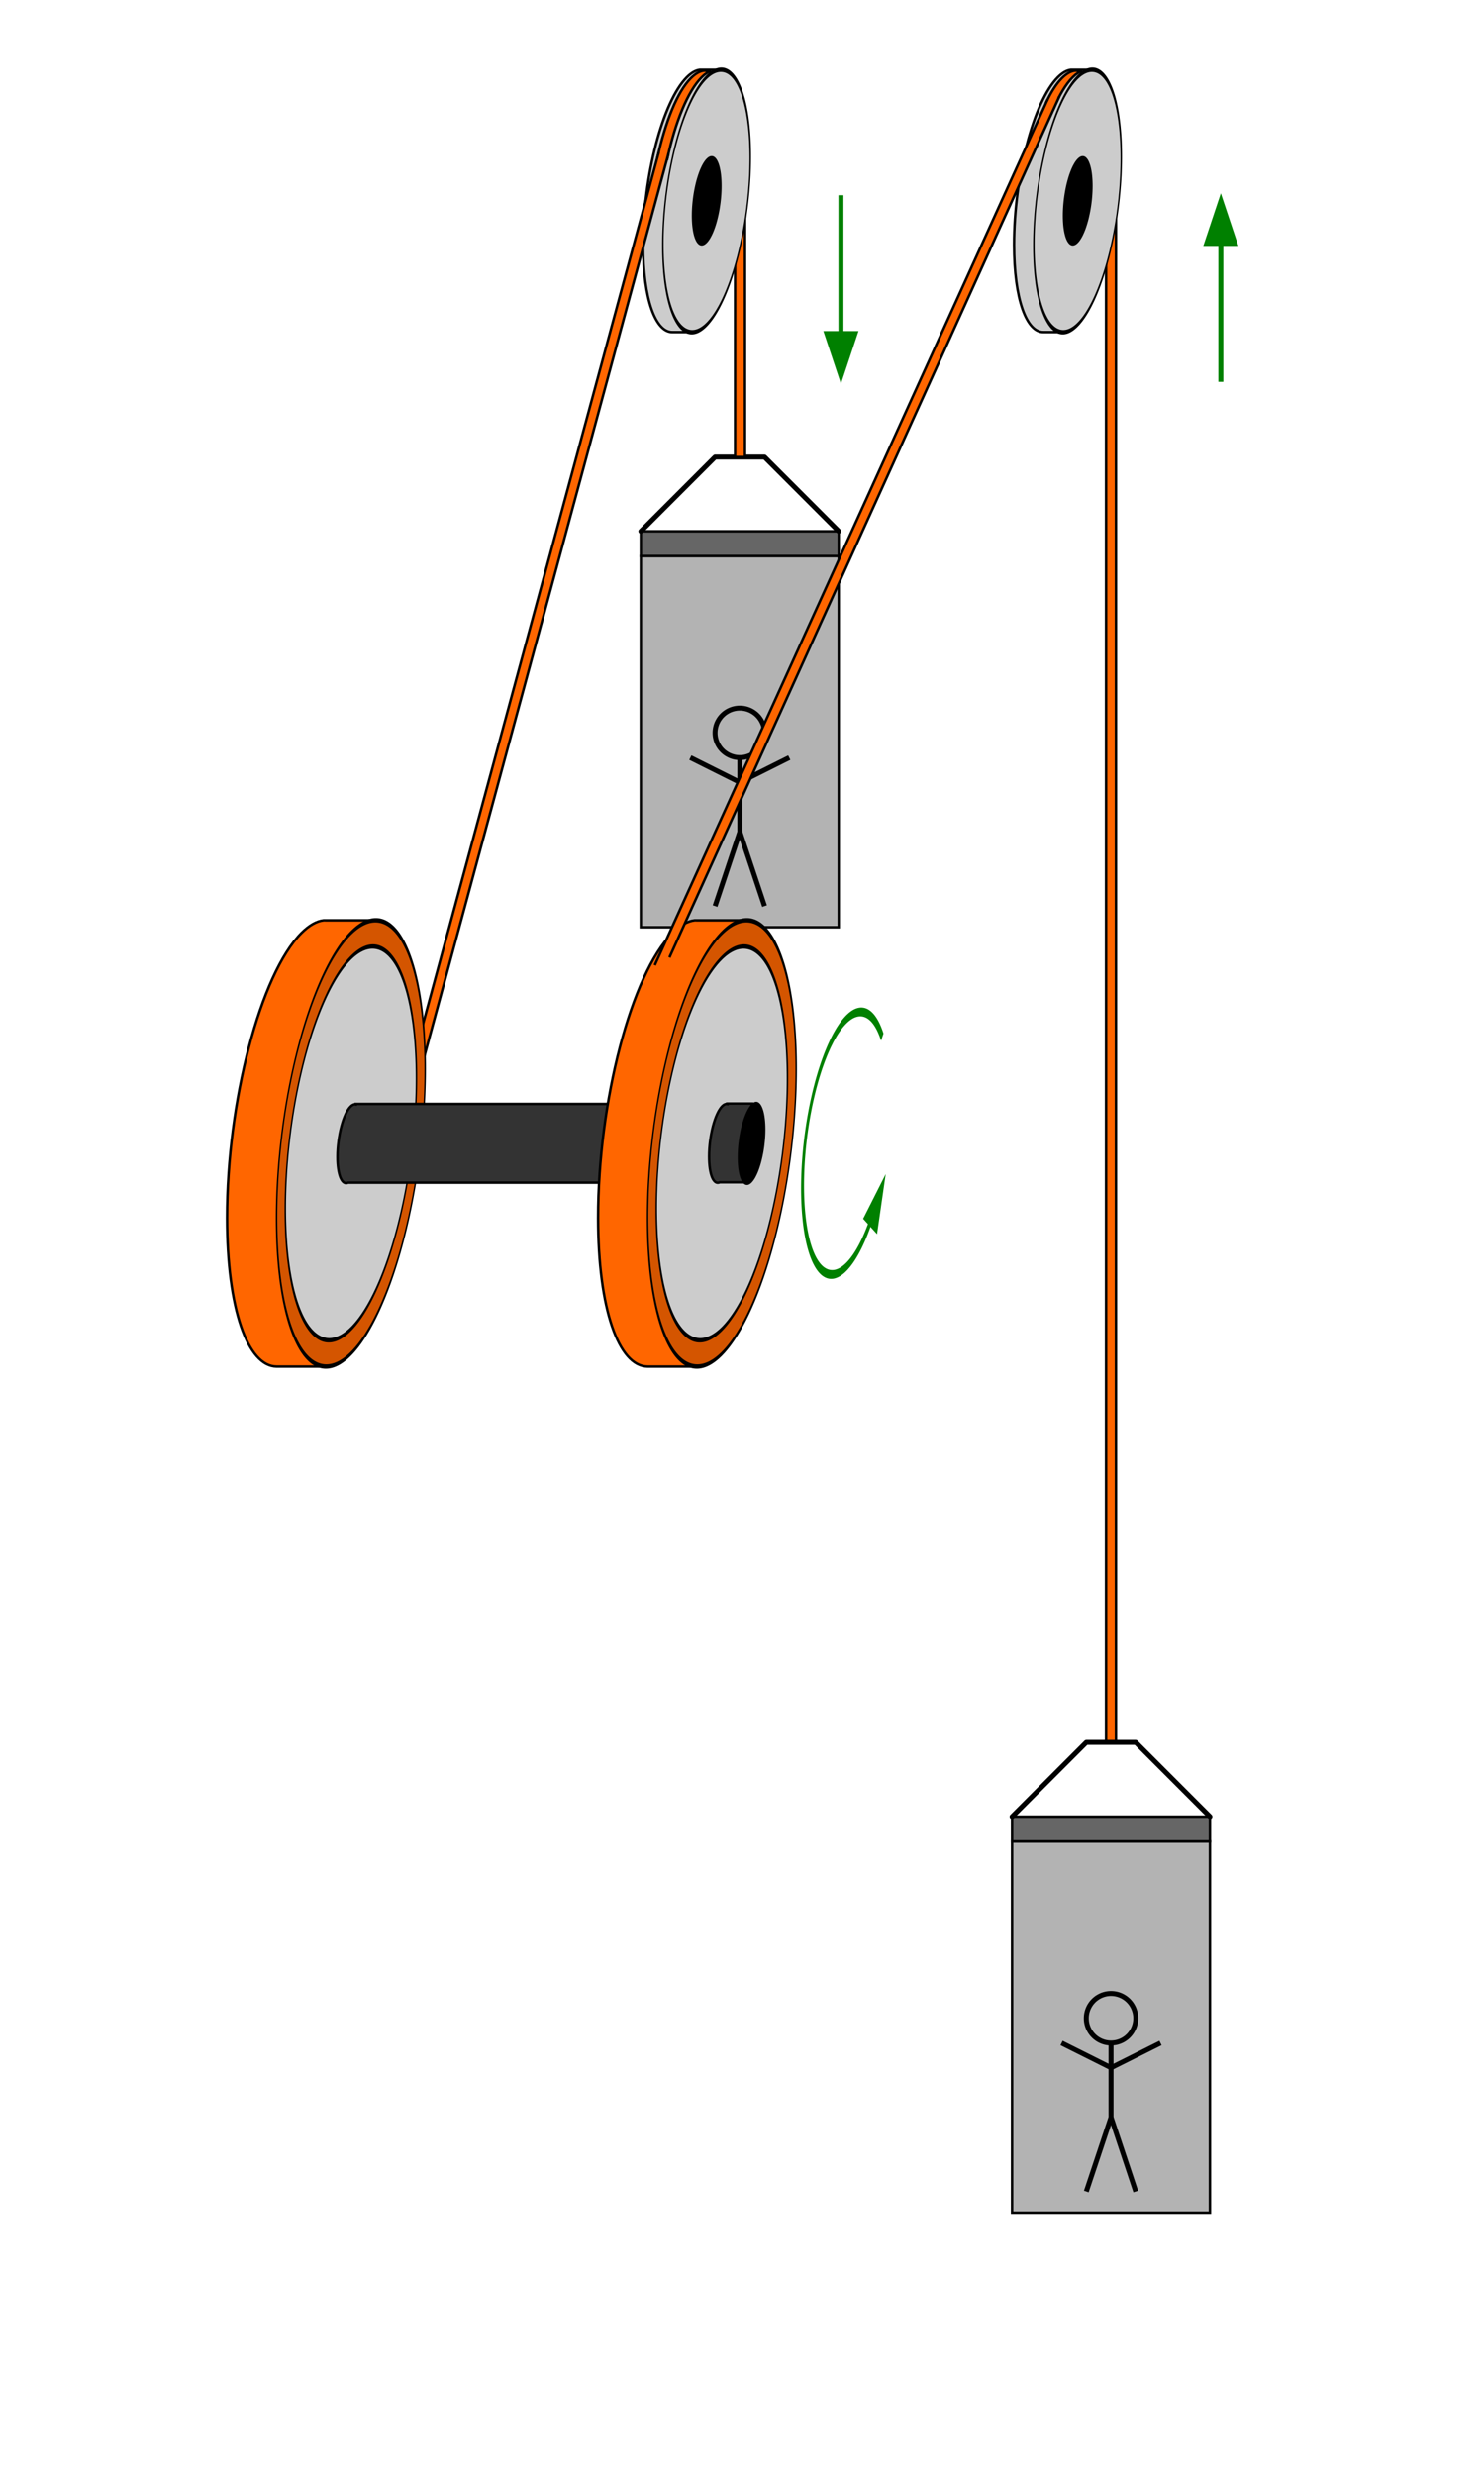 <?xml version="1.0" encoding="UTF-8" standalone="no"?>
<!-- Created with Inkscape (http://www.inkscape.org/) -->
<svg
   xmlns:dc="http://purl.org/dc/elements/1.1/"
   xmlns:cc="http://creativecommons.org/ns#"
   xmlns:rdf="http://www.w3.org/1999/02/22-rdf-syntax-ns#"
   xmlns:svg="http://www.w3.org/2000/svg"
   xmlns="http://www.w3.org/2000/svg"
   xmlns:sodipodi="http://sodipodi.sourceforge.net/DTD/sodipodi-0.dtd"
   xmlns:inkscape="http://www.inkscape.org/namespaces/inkscape"
   width="600"
   height="1000"
   id="svg2929"
   sodipodi:version="0.32"
   inkscape:version="0.46"
   version="1.0"
   sodipodi:docname="zylinder-trommelförderung.svg"
   inkscape:output_extension="org.inkscape.output.svg.inkscape">
  <sodipodi:namedview
     id="base"
     pagecolor="#ffffff"
     bordercolor="#666666"
     borderopacity="1.0"
     inkscape:pageopacity="0.0"
     inkscape:pageshadow="2"
     inkscape:zoom="0.35355339"
     inkscape:cx="599.82841"
     inkscape:cy="566.52682"
     inkscape:current-layer="layer1"
     inkscape:document-units="px"
     showgrid="true"
     gridtolerance="11"
     objecttolerance="11"
     guidetolerance="11"
     inkscape:object-paths="true"
     inkscape:object-nodes="true"
     inkscape:window-width="1280"
     inkscape:window-height="960"
     inkscape:window-x="-4"
     inkscape:window-y="-5">
    <inkscape:grid
       spacingy="5px"
       spacingx="5px"
       enabled="true"
       visible="true"
       id="grid2939"
       type="xygrid" />
  </sodipodi:namedview>
  <defs
     id="defs2931">
    <inkscape:perspective
       id="perspective2937"
       inkscape:persp3d-origin="320 : 160 : 1"
       inkscape:vp_z="640 : 240 : 1"
       inkscape:vp_y="0 : 1000 : 0"
       inkscape:vp_x="0 : 240 : 1"
       sodipodi:type="inkscape:persp3d" />
  </defs>
  <g
     inkscape:groupmode="layer"
     inkscape:label="Layer 1"
     id="layer1">
    <path
       id="path3517"
       d="M 259.112,224.679 L 339.112,224.679 L 339.112,374.679 L 259.112,374.679 L 259.112,224.679 z"
       style="fill:#b3b3b3;fill-rule:evenodd;stroke:#000000;stroke-width:1px;stroke-linecap:butt;stroke-linejoin:miter;stroke-opacity:1" />
    <path
       sodipodi:nodetypes="ccccc"
       id="path3519"
       d="M 259.112,214.679 L 259.112,224.679 L 339.112,224.679 L 339.112,214.679 L 259.112,214.679 z"
       style="fill:#666666;fill-rule:evenodd;stroke:#000000;stroke-width:1px;stroke-linecap:butt;stroke-linejoin:miter;stroke-opacity:1" />
    <path
       id="path3521"
       d="M 259.112,214.679 L 289.112,184.679 L 309.112,184.679 L 339.112,214.679"
       style="fill:none;fill-rule:evenodd;stroke:#000000;stroke-width:2;stroke-linecap:round;stroke-linejoin:round;stroke-miterlimit:4;stroke-dasharray:none;stroke-opacity:1" />
    <path
       transform="matrix(2,0,0,2,-460.888,-393.872)"
       d="M 385,345 A 5,5 0 1 1 375,345 A 5,5 0 1 1 385,345 z"
       sodipodi:ry="5"
       sodipodi:rx="5"
       sodipodi:cy="345"
       sodipodi:cx="380"
       id="path3523"
       style="fill:none;fill-opacity:1;stroke:#000000;stroke-width:1;stroke-linecap:round;stroke-linejoin:round;stroke-miterlimit:4;stroke-dasharray:none"
       sodipodi:type="arc" />
    <path
       sodipodi:nodetypes="ccc"
       id="path3525"
       d="M 299.112,306.128 L 299.112,336.128 L 289.112,366.128"
       style="fill:none;fill-rule:evenodd;stroke:#000000;stroke-width:2;stroke-linecap:butt;stroke-linejoin:miter;stroke-miterlimit:4;stroke-dasharray:none;stroke-opacity:1" />
    <path
       sodipodi:nodetypes="cc"
       id="path3527"
       d="M 299.112,336.128 L 309.112,366.128"
       style="fill:none;fill-rule:evenodd;stroke:#000000;stroke-width:2;stroke-linecap:butt;stroke-linejoin:miter;stroke-miterlimit:4;stroke-dasharray:none;stroke-opacity:1" />
    <path
       id="path3529"
       d="M 279.112,306.128 L 299.112,316.128 L 319.112,306.128"
       style="fill:none;fill-rule:evenodd;stroke:#000000;stroke-width:2;stroke-linecap:butt;stroke-linejoin:miter;stroke-miterlimit:4;stroke-dasharray:none;stroke-opacity:1" />
    <path
       sodipodi:nodetypes="ccccc"
       id="path3483"
       d="M 301.2,184.679 L 297.2,184.679 L 297.2,64.679 L 301.2,64.679 L 301.2,184.679 z"
       style="fill:#ff6600;fill-opacity:1;fill-rule:evenodd;stroke:#000000;stroke-width:1px;stroke-linecap:butt;stroke-linejoin:miter;stroke-opacity:1" />
    <path
       sodipodi:nodetypes="csscccccsc"
       id="path2650"
       d="M 282.938,28.192 C 281.277,28.39 279.517,29.363 277.688,31.192 C 267.931,40.949 260,71.279 260,98.879 C 260,120.843 265.035,134.447 272,134.192 L 272.438,134.192 L 280,134.192 L 291.188,28.192 L 283.75,28.192 C 283.563,28.185 283.378,28.178 283.188,28.192 C 283.103,28.198 283.023,28.182 282.938,28.192 z"
       style="fill:#cccccc;fill-opacity:1;stroke:#000000;stroke-width:1" />
    <path
       sodipodi:nodetypes="csccsccsc"
       id="path2707"
       d="M 284.594,28.562 C 282.934,28.761 281.173,29.733 279.344,31.562 C 273.784,37.122 268.994,49.359 265.75,63.969 L 269.781,64.25 C 273.018,49.363 278.047,36.859 283.688,31.219 C 285.009,29.898 286.293,29.022 287.531,28.562 L 285.406,28.562 C 285.219,28.556 285.034,28.549 284.844,28.562 C 284.759,28.569 284.679,28.552 284.594,28.562 z"
       style="fill:#ff6600;fill-opacity:1;stroke:#000000;stroke-width:1" />
    <path
       transform="matrix(0.707,-0.707,0,2,161.95,-45.071)"
       d="M 200,125 A 25,25 0 1 1 150,125 A 25,25 0 1 1 200,125 z"
       sodipodi:ry="25"
       sodipodi:rx="25"
       sodipodi:cy="125"
       sodipodi:cx="175"
       id="path2662"
       style="fill:#cccccc;fill-opacity:1;stroke:#000000;stroke-width:0.841"
       sodipodi:type="arc" />
    <path
       transform="matrix(0.573,-0.573,0,1.62,185.458,-21.079)"
       d="M 185,125 A 10,10 0 1 1 165,125 A 10,10 0 1 1 185,125 z"
       sodipodi:ry="10"
       sodipodi:rx="10"
       sodipodi:cy="125"
       sodipodi:cx="175"
       id="path2664"
       style="fill:#000000;fill-opacity:1;stroke:#000000;stroke-width:1.038"
       sodipodi:type="arc" />
    <path
       sodipodi:nodetypes="cccc"
       d="M 270.185,62.409 L 148.536,511.973 L 144.535,511.716 L 266.184,62.151"
       style="fill:#ff6600;fill-opacity:1;fill-rule:evenodd;stroke:#000000;stroke-width:1;stroke-linecap:square;stroke-linejoin:miter;stroke-miterlimit:4;stroke-dasharray:none;stroke-opacity:1"
       id="path2700" />
    <path
       transform="matrix(0.707,-0.707,0,2,-81.4,-159.721)"
       d="M 295,412.5 A 7.5,7.5 0 1 1 280,412.5 A 7.5,7.5 0 1 1 295,412.5 z"
       sodipodi:ry="7.5"
       sodipodi:rx="7.5"
       sodipodi:cy="412.5"
       sodipodi:cx="287.5"
       id="path2560"
       style="fill:#000000;fill-opacity:1;stroke:#000000;stroke-width:0.841"
       sodipodi:type="arc" />
    <path
       transform="matrix(0.707,-0.707,0,2,-61.4,-159.721)"
       d="M 295,412.5 A 7.5,7.5 0 1 1 280,412.5 A 7.5,7.5 0 1 1 295,412.5 z"
       sodipodi:ry="7.5"
       sodipodi:rx="7.5"
       sodipodi:cy="412.5"
       sodipodi:cx="287.5"
       id="path2574"
       style="fill:#000000;fill-opacity:1;stroke:#000000;stroke-width:0.841"
       sodipodi:type="arc" />
    <g
       transform="translate(-170,0)"
       id="g2445">
      <path
         style="fill:#ff6600;fill-rule:evenodd;stroke:#000000;stroke-width:1px;stroke-linecap:butt;stroke-linejoin:miter;stroke-opacity:1"
         d="M 300.812,371.879 C 297.99,372.217 294.985,373.895 291.875,377.004 C 275.289,393.591 261.812,445.147 261.812,492.067 C 261.812,528.989 270.178,552.101 281.812,552.192 L 301.812,552.192 L 304.688,525.942 C 314.852,502.145 321.938,465.861 321.938,431.942 C 321.938,418.435 320.797,406.864 318.812,397.504 L 321.625,371.879 L 302.188,371.879 C 301.999,371.873 301.815,371.874 301.625,371.879 C 301.351,371.887 301.09,371.846 300.812,371.879 z"
         id="path2447" />
      <path
         sodipodi:type="arc"
         style="fill:#d45500;fill-opacity:1;fill-rule:evenodd;stroke:#000000;stroke-width:0.841px;stroke-linecap:butt;stroke-linejoin:miter;stroke-opacity:1"
         id="path2449"
         sodipodi:cx="287.5"
         sodipodi:cy="412.5"
         sodipodi:rx="42.5"
         sodipodi:ry="42.5"
         d="M 330,412.5 A 42.5,42.5 0 1 1 245,412.5 A 42.5,42.5 0 1 1 330,412.5 z"
         transform="matrix(0.707,-0.707,0,2,108.6,-159.721)" />
      <path
         sodipodi:type="arc"
         style="fill:#cccccc;fill-rule:evenodd;stroke:#000000;stroke-width:0.841px;stroke-linecap:butt;stroke-linejoin:miter;stroke-opacity:1"
         id="path2451"
         sodipodi:cx="287.5"
         sodipodi:cy="412.5"
         sodipodi:rx="37.5"
         sodipodi:ry="37.5"
         d="M 325,412.5 A 37.5,37.5 0 1 1 250,412.5 A 37.5,37.5 0 1 1 325,412.5 z"
         transform="matrix(0.707,-0.707,0,2,108.6,-159.721)" />
    </g>
    <path
       sodipodi:nodetypes="ccsscccc"
       id="path3533"
       d="M 143.812,446.067 L 143.812,446.254 C 143.178,446.129 142.482,446.398 141.75,447.129 C 138.823,450.056 136.438,459.162 136.438,467.442 C 136.438,474.799 138.279,479.077 140.75,477.879 L 270,477.879 L 273.812,446.067 L 143.812,446.067 z"
       style="fill:#333333;fill-rule:evenodd;stroke:#000000;stroke-width:1px;stroke-linecap:butt;stroke-linejoin:miter;stroke-opacity:1" />
    <g
       id="g2440"
       transform="translate(-20,0)">
      <path
         style="fill:#ff6600;fill-rule:evenodd;stroke:#000000;stroke-width:1px;stroke-linecap:butt;stroke-linejoin:miter;stroke-opacity:1"
         d="M 300.812,371.879 C 297.99,372.217 294.985,373.895 291.875,377.004 C 275.289,393.591 261.812,445.147 261.812,492.067 C 261.812,528.989 270.178,552.101 281.812,552.192 L 301.812,552.192 L 304.688,525.942 C 314.852,502.145 321.938,465.861 321.938,431.942 C 321.938,418.435 320.797,406.864 318.812,397.504 L 321.625,371.879 L 302.188,371.879 C 301.999,371.873 301.815,371.874 301.625,371.879 C 301.351,371.887 301.09,371.846 300.812,371.879 z"
         id="path2580" />
      <path
         sodipodi:type="arc"
         style="fill:#d45500;fill-opacity:1;fill-rule:evenodd;stroke:#000000;stroke-width:0.841px;stroke-linecap:butt;stroke-linejoin:miter;stroke-opacity:1"
         id="path2590"
         sodipodi:cx="287.5"
         sodipodi:cy="412.5"
         sodipodi:rx="42.5"
         sodipodi:ry="42.5"
         d="M 330,412.5 A 42.5,42.5 0 1 1 245,412.5 A 42.5,42.5 0 1 1 330,412.5 z"
         transform="matrix(0.707,-0.707,0,2,108.6,-159.721)" />
      <path
         sodipodi:type="arc"
         style="fill:#cccccc;fill-rule:evenodd;stroke:#000000;stroke-width:0.841px;stroke-linecap:butt;stroke-linejoin:miter;stroke-opacity:1"
         id="path2592"
         sodipodi:cx="287.5"
         sodipodi:cy="412.5"
         sodipodi:rx="37.5"
         sodipodi:ry="37.5"
         d="M 325,412.5 A 37.5,37.5 0 1 1 250,412.5 A 37.5,37.5 0 1 1 325,412.5 z"
         transform="matrix(0.707,-0.707,0,2,108.6,-159.721)" />
    </g>
    <path
       sodipodi:nodetypes="csscccccsc"
       id="path2674"
       d="M 432.938,28.192 C 431.277,28.39 429.517,29.363 427.688,31.192 C 417.931,40.949 410,71.279 410,98.879 C 410,120.843 415.035,134.447 422,134.192 L 422.438,134.192 L 430,134.192 L 441.188,28.192 L 433.75,28.192 C 433.563,28.185 433.378,28.178 433.188,28.192 C 433.103,28.198 433.023,28.182 432.938,28.192 z"
       style="fill:#cccccc;fill-opacity:1;stroke:#000000;stroke-width:1" />
    <path
       sodipodi:nodetypes="ccccc"
       id="path3481"
       d="M 451.2,704.079 L 447.2,704.079 L 447.2,64.079 L 451.2,64.079 L 451.2,704.079 z"
       style="fill:#ff6600;fill-opacity:1;fill-rule:evenodd;stroke:#000000;stroke-width:1px;stroke-linecap:butt;stroke-linejoin:miter;stroke-opacity:1" />
    <path
       transform="matrix(0.707,-0.707,0,2,311.95,-45.071)"
       d="M 200,125 A 25,25 0 1 1 150,125 A 25,25 0 1 1 200,125 z"
       sodipodi:ry="25"
       sodipodi:rx="25"
       sodipodi:cy="125"
       sodipodi:cx="175"
       id="path2656"
       style="fill:#cccccc;fill-opacity:1;stroke:#000000;stroke-width:0.841"
       sodipodi:type="arc" />
    <path
       transform="matrix(0.573,-0.573,0,1.62,335.458,-21.079)"
       d="M 185,125 A 10,10 0 1 1 165,125 A 10,10 0 1 1 185,125 z"
       sodipodi:ry="10"
       sodipodi:rx="10"
       sodipodi:cy="125"
       sodipodi:cx="175"
       id="path2658"
       style="fill:#000000;fill-opacity:1;stroke:#000000;stroke-width:1.038"
       sodipodi:type="arc" />
    <path
       sodipodi:nodetypes="csccsccsc"
       id="path2438"
       d="M 434.594,28.562 C 432.934,28.761 431.173,29.733 429.344,31.562 C 427.073,33.833 424.932,37.217 422.971,41.421 L 425.922,44.055 C 428.266,38.462 430.902,34.004 433.688,31.219 C 435.009,29.898 436.293,29.022 437.531,28.562 L 435.406,28.562 C 435.219,28.556 435.034,28.549 434.844,28.562 C 434.759,28.569 434.679,28.552 434.594,28.562 z"
       style="fill:#ff6600;fill-opacity:1;stroke:#000000;stroke-width:1" />
    <g
       transform="translate(-60,0)"
       id="g2426">
      <path
         id="path2683"
         style="fill:#ff6600;fill-opacity:1;fill-rule:evenodd;stroke:none;stroke-width:1px;stroke-linecap:butt;stroke-linejoin:miter;stroke-opacity:1"
         d="M 483.004,41.251 L 488.191,39.145 L 331.112,385.708 L 320.564,399.189 L 483.004,41.251 z"
         sodipodi:nodetypes="ccccc" />
      <path
         id="path2678"
         style="fill:#ff6600;fill-opacity:1;fill-rule:evenodd;stroke:#000000;stroke-width:1px;stroke-linecap:butt;stroke-linejoin:miter;stroke-opacity:1"
         d="M 324.73,390.014 L 483.544,40.226 M 330.658,386.878 L 488.262,39.044"
         sodipodi:nodetypes="cccc" />
    </g>
    <path
       id="path3493"
       d="M 409.2,744.079 L 489.2,744.079 L 489.2,894.079 L 409.2,894.079 L 409.2,744.079 z"
       style="fill:#b3b3b3;fill-rule:evenodd;stroke:#000000;stroke-width:1px;stroke-linecap:butt;stroke-linejoin:miter;stroke-opacity:1" />
    <path
       sodipodi:nodetypes="ccccc"
       id="path3495"
       d="M 409.2,734.079 L 409.2,744.079 L 489.2,744.079 L 489.2,734.079 L 409.2,734.079 z"
       style="fill:#666666;fill-rule:evenodd;stroke:#000000;stroke-width:1px;stroke-linecap:butt;stroke-linejoin:miter;stroke-opacity:1" />
    <path
       id="path3499"
       d="M 409.2,734.079 L 439.2,704.079 L 459.2,704.079 L 489.2,734.079"
       style="fill:none;fill-rule:evenodd;stroke:#000000;stroke-width:2;stroke-linecap:round;stroke-linejoin:round;stroke-miterlimit:4;stroke-dasharray:none;stroke-opacity:1" />
    <path
       transform="matrix(2,0,0,2,-310.8,125.528)"
       d="M 385,345 A 5,5 0 1 1 375,345 A 5,5 0 1 1 385,345 z"
       sodipodi:ry="5"
       sodipodi:rx="5"
       sodipodi:cy="345"
       sodipodi:cx="380"
       id="path3509"
       style="fill:none;fill-opacity:1;stroke:#000000;stroke-width:1;stroke-linecap:round;stroke-linejoin:round;stroke-miterlimit:4;stroke-dasharray:none"
       sodipodi:type="arc" />
    <path
       sodipodi:nodetypes="ccc"
       id="path3511"
       d="M 449.2,825.528 L 449.2,855.528 L 439.2,885.528"
       style="fill:none;fill-rule:evenodd;stroke:#000000;stroke-width:2;stroke-linecap:butt;stroke-linejoin:miter;stroke-miterlimit:4;stroke-dasharray:none;stroke-opacity:1" />
    <path
       sodipodi:nodetypes="cc"
       id="path3513"
       d="M 449.2,855.528 L 459.2,885.528"
       style="fill:none;fill-rule:evenodd;stroke:#000000;stroke-width:2;stroke-linecap:butt;stroke-linejoin:miter;stroke-miterlimit:4;stroke-dasharray:none;stroke-opacity:1" />
    <path
       id="path3515"
       d="M 429.2,825.528 L 449.2,835.528 L 469.2,825.528"
       style="fill:none;fill-rule:evenodd;stroke:#000000;stroke-width:2;stroke-linecap:butt;stroke-linejoin:miter;stroke-miterlimit:4;stroke-dasharray:none;stroke-opacity:1" />
    <path
       sodipodi:nodetypes="ccsscccc"
       id="path3541"
       d="M 294.067,445.917 L 294.067,446.105 C 293.433,445.98 292.736,446.248 292.005,446.98 C 289.078,449.907 286.692,459.012 286.692,467.292 C 286.692,474.65 288.533,478.927 291.005,477.73 L 300.255,477.73 L 304.067,445.917 L 294.067,445.917 z"
       style="fill:#333333;fill-rule:evenodd;stroke:#000000;stroke-width:1px;stroke-linecap:butt;stroke-linejoin:miter;stroke-opacity:1" />
    <path
       transform="matrix(0.707,-0.707,0,2,100.6,-159.721)"
       d="M 295,412.5 A 7.5,7.5 0 1 1 280,412.5 A 7.5,7.5 0 1 1 295,412.5 z"
       sodipodi:ry="7.5"
       sodipodi:rx="7.5"
       sodipodi:cy="412.5"
       sodipodi:cx="287.5"
       id="path2594"
       style="fill:#000000;fill-opacity:1;stroke:#000000;stroke-width:0.841"
       sodipodi:type="arc" />
    <path
       sodipodi:open="true"
       sodipodi:end="5.5929483"
       sodipodi:start="0.6886756"
       transform="matrix(0.704,-0.53,6.1618646e-2,-2.054,211.243,811.44)"
       d="M 194.302,140.888 A 25,25 0 1 1 194.277,109.082"
       sodipodi:ry="25"
       sodipodi:rx="25"
       sodipodi:cy="125"
       sodipodi:cx="175"
       id="path3605"
       style="fill:none;fill-opacity:1;stroke:#008000;stroke-width:1.682;stroke-miterlimit:4;stroke-dasharray:none"
       sodipodi:type="arc" />
    <path
       id="path3607"
       d="M 358.1,474.4 L 354.601,498.667 L 348.971,492.462 L 358.1,474.4 z"
       style="fill:#008000;fill-rule:evenodd;stroke:none;stroke-width:1px;stroke-linecap:butt;stroke-linejoin:miter;stroke-opacity:1" />
    <path
       id="path3613"
       d="M 493.6,94.279 L 493.6,154.279"
       style="fill:none;fill-rule:evenodd;stroke:#008000;stroke-width:2;stroke-linecap:butt;stroke-linejoin:miter;stroke-miterlimit:4;stroke-dasharray:none;stroke-opacity:1" />
    <path
       id="path3615"
       d="M 500,98.879 L 487.2,98.879 L 493.6,79.679 L 500,98.879 z"
       style="fill:#008000;fill-rule:evenodd;stroke:#008000;stroke-width:1px;stroke-linecap:butt;stroke-linejoin:miter;stroke-opacity:1" />
    <path
       id="path3617"
       d="M 340,138.879 L 340,78.879"
       style="fill:none;fill-rule:evenodd;stroke:#008000;stroke-width:2;stroke-linecap:butt;stroke-linejoin:miter;stroke-miterlimit:4;stroke-dasharray:none;stroke-opacity:1" />
    <path
       id="path3619"
       d="M 346.4,134.279 L 333.6,134.279 L 340,153.479 L 346.4,134.279 z"
       style="fill:#008000;fill-rule:evenodd;stroke:#008000;stroke-width:1px;stroke-linecap:butt;stroke-linejoin:miter;stroke-opacity:1" />
  </g>
</svg>

